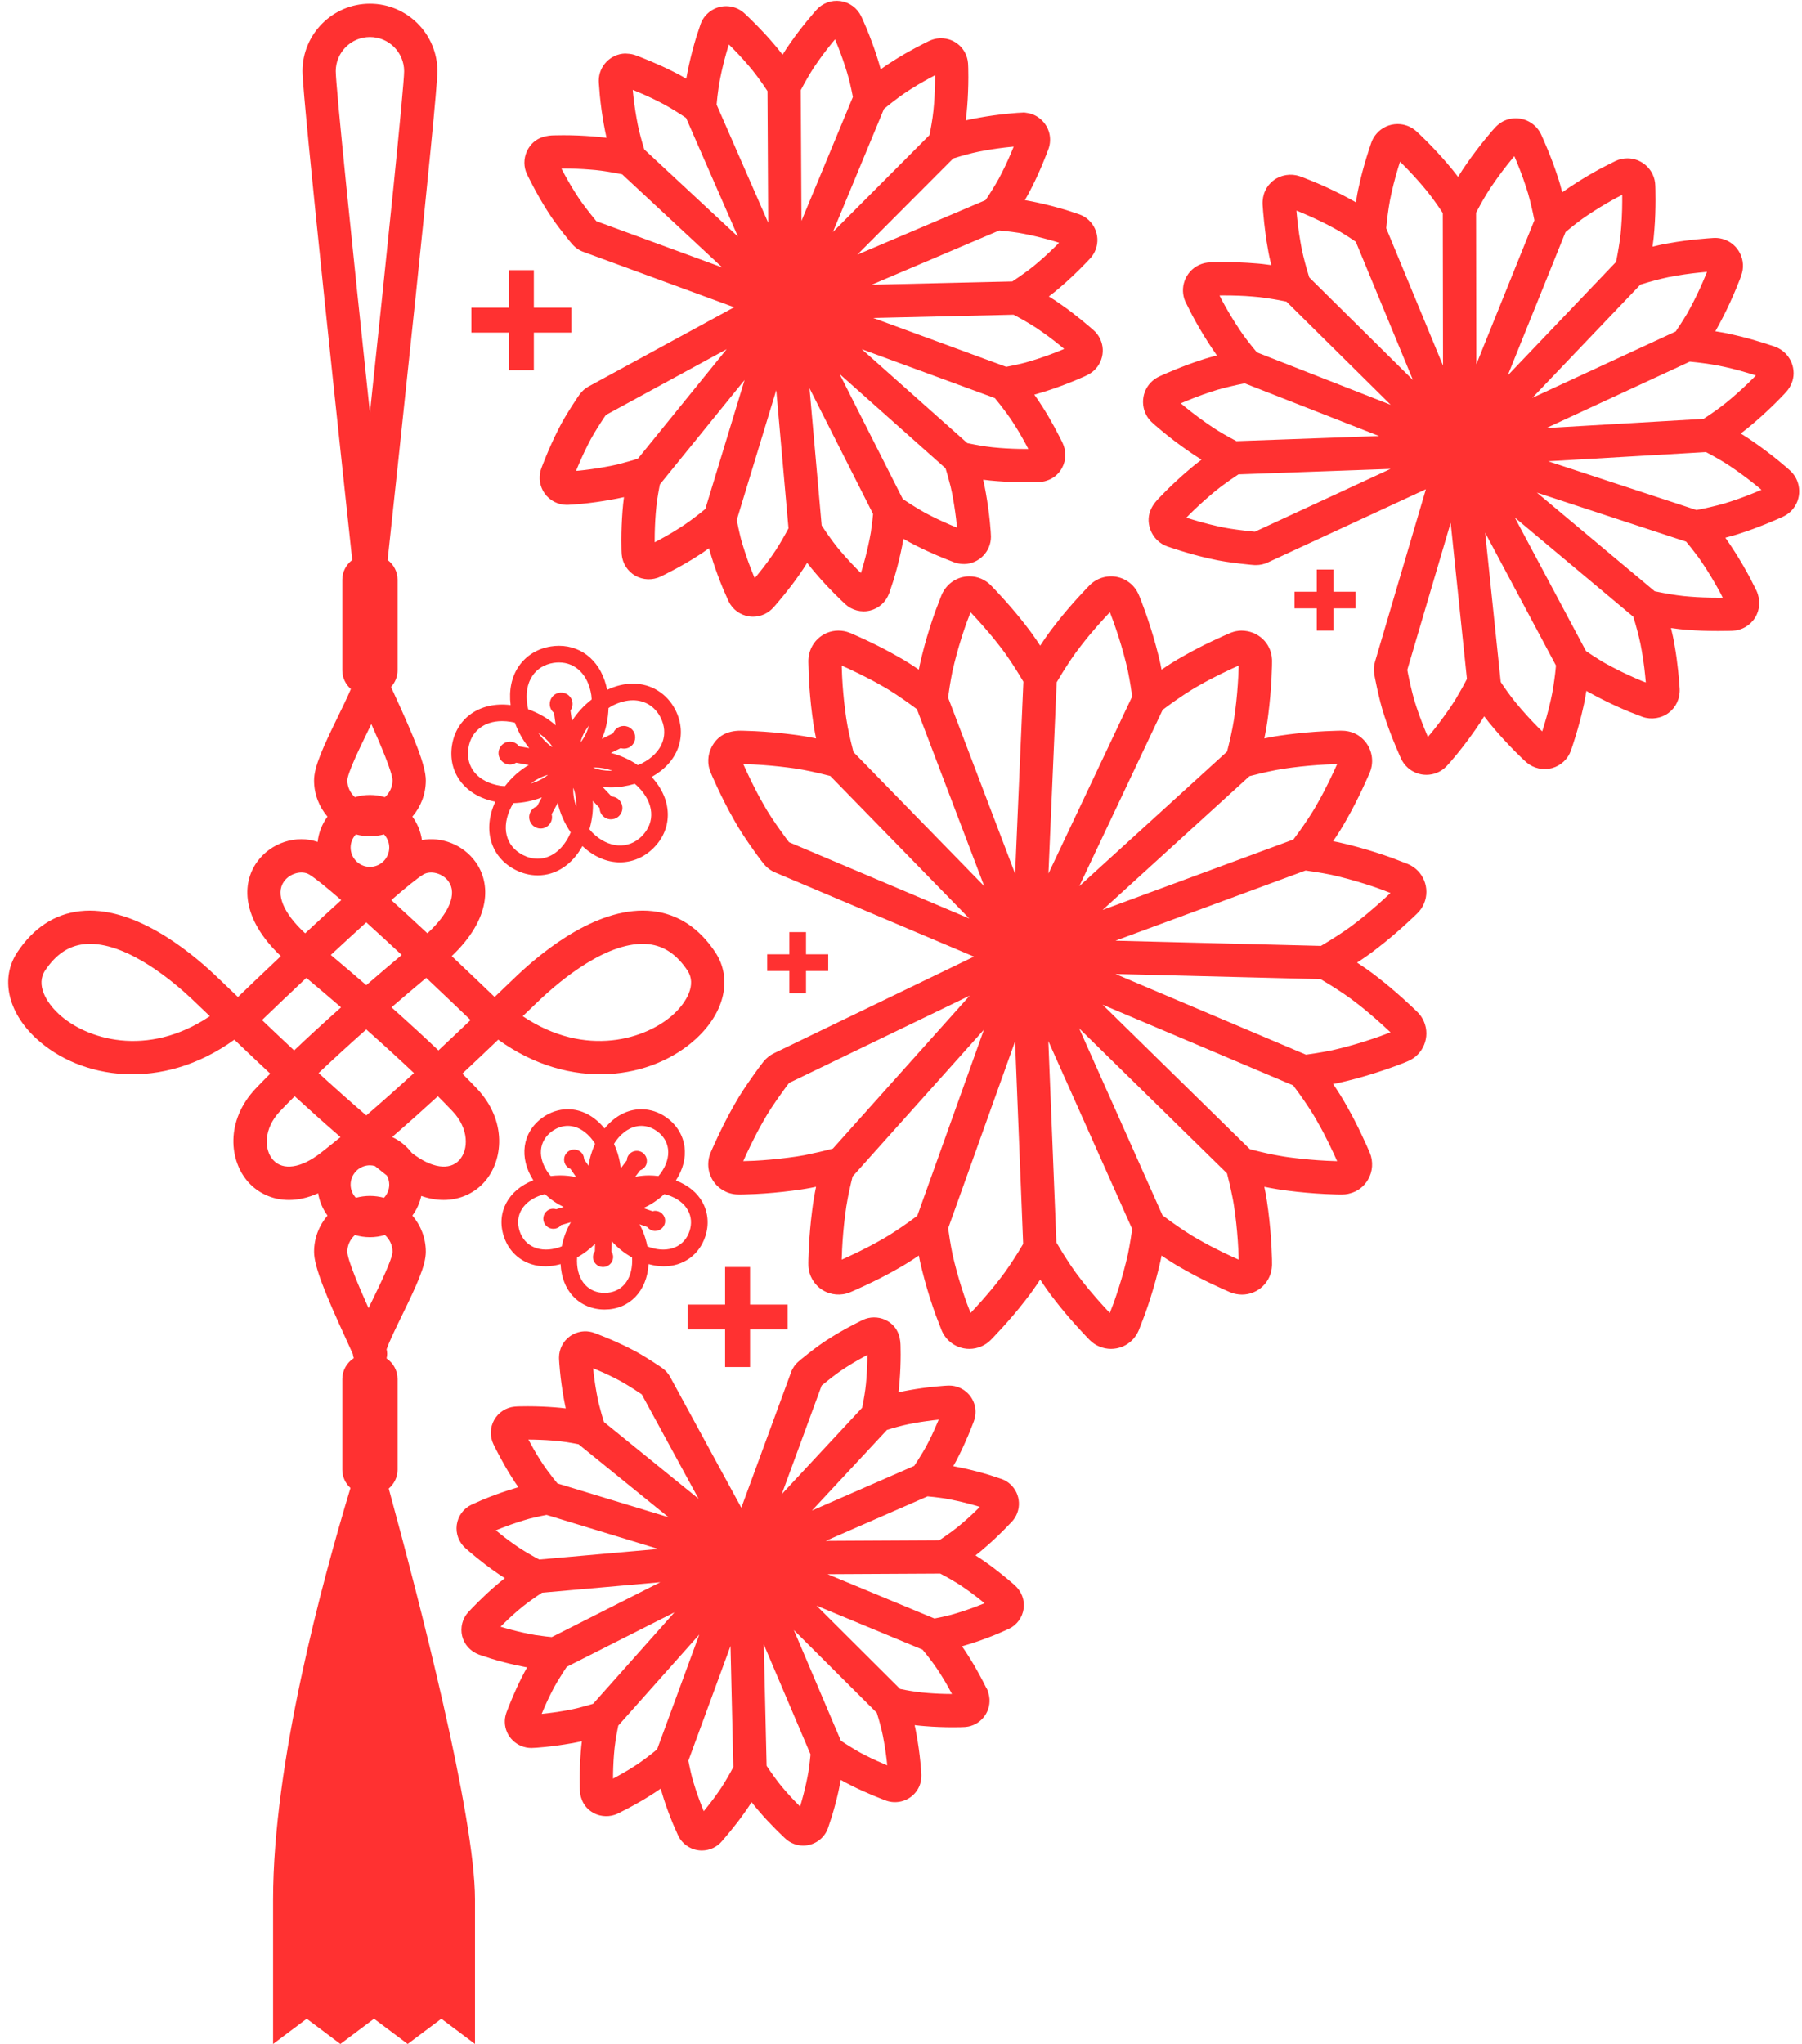 <?xml version="1.0" encoding="UTF-8" standalone="no"?><svg xmlns="http://www.w3.org/2000/svg" xmlns:xlink="http://www.w3.org/1999/xlink" fill="#000000" height="500.2" preserveAspectRatio="xMidYMid meet" version="1" viewBox="-2.0 -0.2 441.1 500.2" width="441.1" zoomAndPan="magnify"><g id="change1_1"><path d="M95.32,359.461v-22.166c0-2.101-1.072-3.96-2.697-5.061c0.217-0.801,0.17-1.567,0.008-2.22 c0.584-1.777,2.443-5.591,3.73-8.229c3.652-7.488,5.869-12.278,5.869-15.646c0-3.385-1.242-6.479-3.287-8.87 c1.033-1.412,1.785-3.035,2.176-4.798c1.932,0.668,3.764,0.98,5.457,0.98c4.266,0,7.699-1.859,9.91-4.3 c4.74-5.235,5.727-15.076-1.789-23.006c-1.01-1.066-2.201-2.283-3.525-3.606c3.127-2.924,6.088-5.736,8.785-8.312 c17.801,12.845,37.711,9.714,48.516-0.309c7.012-6.5,8.811-14.794,4.588-21.128c-3.959-5.941-9.115-9.311-15.32-10.017 c-12.799-1.444-26.203,9.187-33.064,15.657c-1.363,1.288-3.133,2.987-5.215,4.986c-0.123,0.119-0.26,0.25-0.385,0.371 c-2.447-2.353-6.207-5.952-10.502-10.008c9.742-9.245,9.557-17.839,5.846-23.022c-3.063-4.272-8.354-6.261-13.137-5.37 c-0.303-2.128-1.127-4.085-2.34-5.746c2.045-2.391,3.287-5.485,3.287-8.87c0-3.614-2.77-10.339-7.885-21.487 c-0.221-0.482-0.426-0.933-0.625-1.362c0.982-1.086,1.6-2.508,1.6-4.079v-22.167c0-1.977-0.967-3.723-2.434-4.843 c2.146-19.861,12.182-113.083,12.182-119.611c0-9.105-7.408-16.514-16.516-16.514S72.037,8.118,72.037,17.224 c0,6.528,10.035,99.75,12.182,119.611c-1.465,1.12-2.432,2.866-2.432,4.843v22.167c0,1.824,0.824,3.447,2.1,4.568 c-0.824,1.959-2.152,4.683-3.143,6.715c-3.65,7.488-5.869,12.278-5.869,15.646c0,3.385,1.244,6.479,3.287,8.87 c-1.301,1.778-2.162,3.893-2.408,6.193c-5.178-1.796-11.42,0.13-14.855,4.923c-3.713,5.182-3.898,13.777,5.844,23.022 c-4.297,4.056-8.055,7.655-10.5,10.006c-0.125-0.119-0.26-0.248-0.381-0.365c-2.084-2.001-3.855-3.7-5.221-4.99 c-6.859-6.473-20.297-17.107-33.064-15.657c-6.205,0.706-11.359,4.075-15.32,10.017c-4.221,6.334-2.422,14.626,4.586,21.126 c10.807,10.024,30.719,13.153,48.52,0.311c2.697,2.575,5.658,5.388,8.785,8.312c-1.326,1.325-2.516,2.54-3.525,3.606 c-7.518,7.928-6.533,17.771-1.791,23.006c2.211,2.438,5.645,4.3,9.908,4.3c2.178,0,4.574-0.503,7.129-1.643 c0.334,2.017,1.137,3.872,2.295,5.46c-2.043,2.391-3.287,5.485-3.287,8.87c0,3.614,2.771,10.339,7.887,21.486 c0.65,1.421,1.211,2.638,1.6,3.526c0.043,0.38,0.133,0.711,0.236,1.019c-1.686,1.09-2.811,2.978-2.811,5.124v22.166 c0,1.776,0.779,3.368,2,4.485c-7.008,23.113-18.945,67.376-18.945,100.712V500l8.238-6.172L81.318,500l8.238-6.172L97.795,500 l8.24-6.172l8.236,6.172c0,0,0-7.264,0-35.342c0-20.667-13.822-73.911-21.117-100.574C94.467,362.962,95.32,361.315,95.32,359.461z M130.268,244.359c4.693-4.432,16.67-14.615,26.553-13.489c3.764,0.428,6.859,2.534,9.463,6.44c2.287,3.431-0.23,7.745-3.35,10.637 c-6.594,6.114-21.549,10.894-36.982,0.533C127.65,246.852,129.105,245.455,130.268,244.359z M12.383,247.945 c-3.119-2.892-5.635-7.204-3.348-10.635c2.604-3.906,5.699-6.013,9.461-6.44c0.51-0.058,1.027-0.085,1.549-0.085 c9.545,0,20.553,9.373,25.004,13.574c1.164,1.096,2.619,2.492,4.316,4.121C33.93,258.847,18.975,254.06,12.383,247.945z M110.447,283.685c-2.389,2.636-6.824,1.989-11.582-1.702c-0.025-0.021-0.053-0.042-0.078-0.062 c-1.256-1.649-2.896-2.984-4.793-3.873c3.775-3.268,7.541-6.635,11.191-9.975c1.359,1.356,2.574,2.596,3.6,3.678 C112.777,275.962,112.764,281.125,110.447,283.685z M113.186,249.427c-2.449,2.337-5.092,4.84-7.863,7.429 c-3.309-3.139-7.143-6.671-11.484-10.537c2.689-2.323,5.518-4.728,8.492-7.214C106.4,242.938,110.193,246.553,113.186,249.427z M87.658,225.521c2.779,2.515,5.732,5.231,8.682,7.975c-3.037,2.545-5.941,5.02-8.682,7.395c-2.74-2.375-5.645-4.85-8.682-7.395 C81.926,230.753,84.879,228.036,87.658,225.521z M83.826,207.214c0-1.247,0.492-2.373,1.283-3.218 c1.104,0.286,2.252,0.455,3.443,0.455s2.342-0.169,3.443-0.455c0.791,0.845,1.285,1.971,1.285,3.218 c0,2.607-2.121,4.728-4.729,4.728S83.826,209.821,83.826,207.214z M101.58,213.835c1.822-1.122,4.783-0.33,6.217,1.669 c2.156,3.009,0.166,7.774-5.174,12.695c-2.936-2.735-5.943-5.506-8.838-8.125C97.266,217.053,100.053,214.779,101.58,213.835z M80.184,17.224c0-4.614,3.756-8.367,8.369-8.367c4.615,0,8.369,3.753,8.369,8.367c0,3.66-4.174,44.141-8.369,83.605 C84.359,61.364,80.184,20.884,80.184,17.224z M88.066,178.7c0.289-0.595,0.568-1.163,0.83-1.711 c2.27,5.066,5.156,11.833,5.188,13.784c0,1.635-0.729,3.093-1.861,4.106c-1.164-0.348-2.395-0.541-3.67-0.541 c-1.277,0-2.506,0.193-3.672,0.541c-1.131-1.014-1.859-2.47-1.859-4.103C83.059,188.969,86.193,182.541,88.066,178.7z M67.52,215.504c1.434-1.997,4.391-2.795,6.217-1.669c1.527,0.944,4.314,3.218,7.793,6.239c-2.893,2.619-5.9,5.39-8.836,8.125 C67.354,223.278,65.365,218.513,67.52,215.504z M62.133,249.427c2.99-2.874,6.785-6.491,10.854-10.322 c2.977,2.486,5.803,4.891,8.492,7.214c-4.342,3.866-8.174,7.398-11.482,10.537C67.225,254.267,64.582,251.764,62.133,249.427z M76.453,281.982c-4.756,3.688-9.191,4.342-11.584,1.7c-2.318-2.558-2.33-7.721,1.662-11.932c1.025-1.082,2.242-2.323,3.602-3.678 c3.658,3.348,7.43,6.721,11.217,9.997C79.691,279.424,78.053,280.739,76.453,281.982z M75.988,262.396 c3.352-3.17,7.254-6.752,11.67-10.67c4.418,3.918,8.322,7.5,11.672,10.67c-3.814,3.485-7.754,7.006-11.672,10.375 C83.742,269.402,79.801,265.882,75.988,262.396z M93.281,289.699c0,1.247-0.494,2.373-1.285,3.218 c-1.102-0.286-2.252-0.455-3.443-0.455s-2.34,0.169-3.443,0.455c-0.791-0.845-1.283-1.971-1.283-3.218 c0-2.607,2.119-4.728,4.727-4.728c0.426,0,0.832,0.075,1.223,0.181c0.988,0.8,1.963,1.573,2.93,2.335 C93.061,288.149,93.281,288.896,93.281,289.699z M89.041,318.213c-0.291,0.595-0.57,1.163-0.832,1.71 c-2.27-5.065-5.156-11.832-5.188-13.783c0-1.635,0.729-3.093,1.861-4.107c1.164,0.349,2.395,0.541,3.67,0.541 c1.277,0,2.506-0.192,3.672-0.541c1.131,1.015,1.859,2.471,1.859,4.104C94.049,307.943,90.912,314.372,89.041,318.213z M344.816,223.428c0.754-0.702,1.342-1.544,1.762-2.522c1.574-3.737-0.182-8.063-3.912-9.64c-0.012-0.007-0.023-0.011-0.037-0.017 c-0.035-0.016-0.074-0.029-0.109-0.044l-3.824-1.472c-2.686-0.967-5.771-1.938-8.465-2.667c-1.523-0.413-3.039-0.791-4.6-1.142 c-0.447-0.092-0.887-0.177-1.313-0.257c1.047-1.535,2.211-3.331,3.209-5.146c3.029-5.25,5.494-11.013,5.76-11.641 c1.188-2.774,0.531-6.057-1.639-8.175c-1.064-1.032-2.277-1.667-3.672-1.934c-0.488-0.097-1.016-0.143-1.277-0.143 c-0.447-0.021-0.844-0.012-1.516,0.008l-2.883,0.109c-2.896,0.142-6.084,0.426-8.98,0.802c-1.473,0.194-2.994,0.397-4.547,0.706 c-0.439,0.085-0.869,0.171-1.287,0.258c0.367-1.783,0.738-3.872,0.984-6.002c0.357-2.772,0.643-5.997,0.783-8.893l0.107-2.876 c0.029-1.03,0.002-1.577,0.002-1.577c-0.174-3.946-3.402-7.037-7.518-7.037c-0.002,0-0.002,0-0.004,0 c-0.838,0.018-1.652,0.177-2.432,0.47c-0.104,0.033-0.209,0.073-0.309,0.117c-1.504,0.645-6.787,2.961-11.49,5.68 c-1.887,1.037-3.738,2.236-5.281,3.286c-0.088-0.466-0.186-0.957-0.291-1.472c-0.32-1.41-0.691-2.924-1.105-4.439 c-0.729-2.687-1.707-5.786-2.699-8.542l-1.094-2.93l-0.404-0.963c-0.963-2.27-2.98-3.902-5.416-4.368 c-2.42-0.455-4.928,0.356-6.607,2.066c-0.045,0.046-4.682,4.746-8.465,9.702c-1.334,1.669-2.537,3.411-3.623,5.074 c-0.977-1.496-2.234-3.332-3.529-4.953c-3.35-4.381-7.328-8.556-8.426-9.686c-0.715-0.762-1.563-1.353-2.52-1.757 c-0.91-0.382-1.869-0.574-2.852-0.574c-2.965,0-5.631,1.764-6.836,4.62l-1.477,3.837c-0.953,2.646-1.928,5.732-2.672,8.469 c-0.412,1.52-0.785,3.033-1.143,4.604c-0.09,0.445-0.174,0.883-0.256,1.309c-1.521-1.038-3.348-2.226-5.141-3.208 c-5.063-2.922-10.586-5.313-11.643-5.762c-0.107-0.046-0.217-0.088-0.326-0.124c-0.777-0.29-1.605-0.443-2.57-0.459 c-3.943,0-7.174,3.089-7.355,7.124l-0.006,0.595l0.121,3.845c0.141,2.88,0.43,6.126,0.793,8.915 c0.188,1.407,0.398,3.003,0.719,4.632c0.086,0.438,0.172,0.863,0.258,1.276c-2.172-0.447-4.188-0.777-6-0.984 c-2.822-0.365-6.063-0.654-8.975-0.795c-1.111-0.032-2.012-0.062-2.828-0.1l-0.701-0.012c-3.299,0-5.668,1.326-7.047,3.956 c-1.025,1.963-1.117,4.254-0.262,6.267c0.023,0.06,2.6,6.162,5.691,11.536c1.467,2.675,3.199,5.195,4.844,7.512 c1.41,1.995,2.4,3.238,2.4,3.238c0.805,1.013,1.867,1.798,2.975,2.231l48.545,20.546l-48.951,23.646 c-0.98,0.474-1.863,1.176-2.572,2.055c0,0-0.986,1.243-2.383,3.223c-1.654,2.326-3.385,4.845-4.787,7.4 c-3.16,5.495-5.75,11.598-5.756,11.613c-0.393,0.913-0.594,1.886-0.594,2.89c0,1.381,0.385,2.733,1.127,3.929 c1.279,2.034,3.477,3.319,5.918,3.44c0,0,0.234,0.013,0.719,0.013l1.014-0.017c0.637-0.031,1.551-0.06,2.807-0.098 c2.811-0.139,6.029-0.429,8.809-0.791l0.236-0.03c1.445-0.19,2.939-0.39,4.527-0.698c0.424-0.085,0.838-0.171,1.24-0.256 c-0.369,1.8-0.742,3.895-0.984,6c-0.355,2.753-0.641,5.981-0.781,8.898l-0.109,2.841c-0.016,0.37-0.016,0.68-0.016,0.919 c0,0.453,0.012,0.694,0.012,0.694c0.107,2.41,1.389,4.616,3.426,5.902c2.021,1.277,4.625,1.48,6.781,0.571 c0.059-0.025,6.193-2.613,11.543-5.702c1.865-1.024,3.719-2.224,5.283-3.29c0.09,0.466,0.186,0.959,0.291,1.478 c0.32,1.406,0.695,2.922,1.107,4.428c0.723,2.684,1.701,5.786,2.713,8.597l1.48,3.832c0.957,2.275,2.977,3.912,5.402,4.376 c0.461,0.09,0.924,0.131,1.383,0.131c1.961,0,3.875-0.803,5.242-2.191c0.045-0.048,4.715-4.797,8.467-9.704 c1.305-1.633,2.521-3.389,3.621-5.074c1.088,1.669,2.283,3.397,3.523,4.951c3.666,4.791,8.061,9.31,8.551,9.812 c1.375,1.404,3.291,2.207,5.256,2.207c0.459,0,0.922-0.041,1.387-0.131c2.426-0.466,4.443-2.101,5.443-4.487l1.479-3.845 c0.975-2.709,1.945-5.794,2.666-8.457c0.416-1.525,0.791-3.041,1.146-4.616c0.088-0.443,0.174-0.879,0.254-1.301 c1.525,1.038,3.346,2.222,5.145,3.208c4.807,2.773,10.117,5.11,11.629,5.761c0.127,0.054,0.254,0.101,0.383,0.141 c0.754,0.274,1.568,0.424,2.523,0.443c3.951,0,7.182-3.091,7.355-7.055c0,0,0.025-0.535-0.004-1.627l-0.109-2.884 c-0.139-2.834-0.428-6.08-0.801-8.974c-0.207-1.546-0.402-3.006-0.709-4.571c-0.086-0.436-0.172-0.861-0.258-1.272 c1.781,0.368,3.867,0.735,5.994,0.982c2.732,0.354,5.963,0.641,8.906,0.785l2.871,0.107c0.398,0.013,0.811,0.021,1.219,0.009 c0.021,0,0.041,0,0.053,0c0.475,0,0.957-0.048,1.438-0.144c0.166-0.032,0.33-0.075,0.488-0.127c1.852-0.481,3.354-1.607,4.365-3.284 c1.217-2.009,1.395-4.507,0.471-6.703c-0.646-1.507-2.967-6.794-5.684-11.5c-1.029-1.877-2.232-3.732-3.289-5.282 c0.467-0.09,0.959-0.185,1.477-0.29c1.406-0.32,2.918-0.694,4.434-1.106c2.689-0.729,5.789-1.706,8.543-2.699l2.936-1.096 l0.959-0.405c3.736-1.581,5.49-5.907,3.912-9.639c-0.4-0.955-0.99-1.8-1.699-2.466c-0.824-0.802-5.168-4.98-9.613-8.384 c-1.625-1.297-3.385-2.516-5.078-3.622c1.676-1.092,3.406-2.287,4.951-3.524C339.723,228.342,344.057,224.17,344.816,223.428z M191.145,205.909c-0.283-0.366-1.029-1.343-2.008-2.727c-1.51-2.125-3.084-4.408-4.391-6.791c-2.107-3.667-3.963-7.705-4.805-9.604 c0.717,0.032,1.574,0.06,2.537,0.088c2.619,0.127,5.623,0.396,8.303,0.741c2.287,0.261,4.916,0.74,7.838,1.433 c1.119,0.259,2.008,0.485,2.617,0.645l34.033,34.888L191.145,205.909z M206.916,183.85c-0.16-0.606-0.375-1.444-0.623-2.502 c-0.248-1.066-0.523-2.323-0.795-3.686c-0.268-1.376-0.455-2.774-0.631-4.117c-0.334-2.573-0.604-5.581-0.732-8.21l-0.102-2.655 c1.936,0.858,6.012,2.736,9.748,4.893c2.436,1.334,5.035,3.164,6.646,4.298c0.848,0.606,1.518,1.104,2.016,1.478l16.479,43.312 L206.916,183.85z M201.879,280.88c-0.447,0.124-1.637,0.441-3.283,0.821c-1.061,0.245-2.322,0.521-3.66,0.794 c-1.344,0.261-2.641,0.43-3.982,0.608l-0.227,0.028c-2.598,0.338-5.578,0.606-8.094,0.733c-1.189,0.034-2.133,0.064-2.703,0.092 c0.846-1.897,2.734-5.988,4.887-9.731c1.242-2.264,2.814-4.545,4.334-6.686c0.994-1.406,1.752-2.395,2.008-2.725l44.203-21.352 L201.879,280.88z M222.539,297.321c-0.504,0.38-1.217,0.91-2.143,1.573c-1.568,1.104-4.193,2.949-6.758,4.357 c-3.656,2.11-7.701,3.97-9.604,4.812l0.1-2.58c0.129-2.671,0.395-5.664,0.729-8.264c0.342-2.954,0.965-5.882,1.43-7.831 c0.152-0.646,0.287-1.197,0.412-1.685l32.139-35.916L222.539,297.321z M247.191,306.305c-1.318,2.103-2.891,4.533-4.609,6.687 c-2.555,3.34-5.561,6.598-7,8.115l-0.922-2.389c-0.908-2.523-1.813-5.394-2.484-7.88c-0.381-1.404-0.729-2.805-1.006-4.01 c-0.289-1.437-0.514-2.705-0.688-3.781c-0.186-1.134-0.313-2.024-0.395-2.647l16.383-45.747l1.98,49.564 C248.139,304.747,247.721,305.447,247.191,306.305z M246.482,213.628l-16.412-43.134c0.084-0.619,0.215-1.567,0.414-2.791 c0.174-1.082,0.396-2.349,0.652-3.617c0.313-1.373,0.658-2.775,1.039-4.186c0.691-2.533,1.592-5.39,2.443-7.757l0.963-2.508 c1.564,1.653,4.523,4.875,7.096,8.238c1.877,2.349,3.715,5.289,4.492,6.538c0.584,0.94,1.031,1.688,1.336,2.205L246.482,213.628z M303.863,189.735c0.602-0.159,1.559-0.406,2.777-0.692c1.064-0.247,2.318-0.525,3.699-0.794c1.314-0.259,2.646-0.438,4.039-0.622 c2.676-0.347,5.631-0.611,8.279-0.74l2.656-0.102c-0.85,1.913-2.73,6.003-4.887,9.74c-1.357,2.472-3.141,5.002-4.299,6.65 c-0.635,0.886-1.15,1.577-1.527,2.075l-46.703,17.236L303.863,189.735z M282.604,173.501c0.496-0.376,1.236-0.927,2.174-1.597 c1.574-1.11,4.207-2.968,6.832-4.412c3.584-2.07,7.607-3.924,9.602-4.809l-0.098,2.581c-0.129,2.647-0.393,5.639-0.729,8.257 c-0.35,3.001-0.971,5.906-1.434,7.836c-0.227,0.975-0.428,1.765-0.584,2.367l-36.176,32.94L282.604,173.501z M256.654,166.772 c0.313-0.541,0.785-1.339,1.4-2.329c1.309-2.082,2.848-4.485,4.613-6.69c2.555-3.348,5.584-6.627,7.018-8.137l0.9,2.414 c0.906,2.517,1.811,5.385,2.486,7.876c0.383,1.408,0.727,2.807,1.006,4.022c0.289,1.424,0.514,2.692,0.686,3.769 c0.174,1.063,0.293,1.909,0.379,2.53l-20.502,43.353L256.654,166.772z M274.766,303.041c-0.176,1.08-0.402,2.351-0.658,3.624 c-0.309,1.372-0.656,2.769-1.043,4.187c-0.666,2.469-1.566,5.324-2.436,7.747l-0.965,2.508c-1.465-1.543-4.473-4.807-7.098-8.238 c-1.623-2.032-3.186-4.449-4.49-6.531c-0.674-1.088-1.188-1.955-1.486-2.469l-1.973-49.304l20.52,45.996 C275.053,301.178,274.934,302.009,274.766,303.041z M291.469,303.174c-2.484-1.362-5.105-3.212-6.65-4.302 c-0.98-0.702-1.75-1.276-2.26-1.66l-20.408-45.76l36.195,35.488c0.156,0.603,0.365,1.424,0.607,2.454 c0.248,1.07,0.525,2.327,0.795,3.686c0.266,1.358,0.441,2.682,0.631,4.111c0.338,2.621,0.605,5.631,0.732,8.219l0.102,2.655 C299.115,307.134,295.143,305.295,291.469,303.174z M325.313,283.961l-2.572-0.098c-2.693-0.131-5.688-0.396-8.27-0.729 c-3.162-0.366-6.25-1.053-7.834-1.435c-1.154-0.271-2.076-0.507-2.682-0.666l-36.072-35.369l46.662,19.754 c0.373,0.497,0.902,1.21,1.553,2.114c1.115,1.579,2.977,4.221,4.406,6.826C322.576,277.944,324.432,281.975,325.313,283.961z M330.242,245.411c3.289,2.519,6.584,5.558,8.137,7.027l-2.41,0.896c-2.516,0.905-5.387,1.811-7.881,2.486 c-1.404,0.382-2.805,0.729-4.014,1.005c-1.426,0.29-2.697,0.513-3.779,0.686c-1.111,0.182-1.988,0.307-2.611,0.391l-46.641-19.745 l50.213,1.264c0.541,0.316,1.326,0.783,2.301,1.386C325.672,242.132,328.107,243.709,330.242,245.411z M330.115,225.433 c-2.018,1.615-4.438,3.178-6.531,4.489c-0.939,0.584-1.693,1.034-2.242,1.354l-50.299-1.268l46.541-17.177 c0.625,0.082,1.539,0.211,2.713,0.402c1.076,0.173,2.344,0.396,3.625,0.656c1.367,0.309,2.768,0.654,4.178,1.038 c2.492,0.675,5.348,1.575,7.75,2.438l2.514,0.965C336.832,219.776,333.52,222.829,330.115,225.433z M131.949,51.349 c1.268,2.061,2.736,3.987,4.121,5.754c1.195,1.529,2.031,2.481,2.049,2.502c0.77,0.865,1.752,1.52,2.75,1.855l36.836,13.529 l-35.594,19.374c-0.865,0.467-1.631,1.138-2.24,1.973c0,0-0.729,1.022-1.76,2.64c-1.152,1.808-2.473,3.918-3.502,6.036 c-2.285,4.472-4.09,9.37-4.09,9.37c-0.313,0.829-0.453,1.706-0.414,2.677c0.072,1.229,0.479,2.415,1.191,3.457 c1.246,1.776,3.285,2.838,5.453,2.838c0-0.008,0.445,0.002,1.441-0.071c0.496-0.046,1.219-0.105,2.203-0.185 c2.193-0.213,4.725-0.565,7.109-0.993c1.098-0.198,2.137-0.392,3.238-0.648c-0.15,1.093-0.279,2.273-0.361,3.467 c-0.172,2.19-0.271,4.746-0.273,7.057l0.025,2.34c0.008,0.298,0.016,0.545,0.025,0.654l0.035,0.549 c0.195,2.166,1.445,4.101,3.35,5.183c1.857,1.047,4.156,1.158,6.186,0.188c1.156-0.562,5.215-2.58,8.828-4.909 c1.043-0.641,2.064-1.342,2.992-2.017c0.301,1.059,0.643,2.194,1.012,3.325c0.68,2.103,1.568,4.514,2.477,6.693l1.311,2.961 c0.967,2.014,2.859,3.399,5.074,3.712c0.305,0.042,0.609,0.062,0.914,0.062c1.895,0,3.705-0.81,5.043-2.312 c1.1-1.253,3.91-4.538,6.217-7.874c0.703-0.977,1.367-2.001,1.986-3.013c0.709,0.94,1.439,1.857,2.189,2.705 c2.961,3.502,6.432,6.771,7.111,7.404c1.617,1.508,3.922,2.122,6.09,1.589c2.154-0.526,3.898-2.084,4.707-4.29l1.02-3.078 c0.664-2.168,1.314-4.641,1.775-6.761c0.254-1.13,0.473-2.252,0.684-3.433c0.969,0.568,2.021,1.153,3.057,1.658 c3.563,1.83,7.402,3.352,9.373,4.094c0.154,0.058,0.311,0.107,0.467,0.145c0.604,0.178,1.248,0.267,2.016,0.267 c0.01,0,0.02,0,0.027,0c3.584-0.091,6.488-3.083,6.473-6.698c0,0-0.004-0.43-0.066-1.325l-0.195-2.266 c-0.217-2.219-0.561-4.699-0.99-7.12c-0.201-1.096-0.396-2.152-0.65-3.22c1.092,0.146,2.271,0.276,3.461,0.355 c2.184,0.176,4.717,0.276,7.049,0.276c0.002,0,0.004,0,0.006,0l2.219-0.02c0.037,0,0.252-0.006,0.289-0.008 c0.24-0.008,0.482-0.016,0.727-0.034c0.418-0.018,0.842-0.077,1.285-0.181c0.17-0.04,0.332-0.09,0.49-0.149 c1.65-0.515,2.953-1.597,3.783-3.145c1.012-1.863,1.066-4.123,0.098-6.151c-0.924-1.882-2.797-5.529-4.879-8.766 c-0.635-1.032-1.338-2.053-2.018-2.989c1.055-0.296,2.189-0.639,3.33-1.007c2.068-0.67,4.477-1.559,6.643-2.458l2.303-0.988 l0.719-0.351c3.297-1.589,4.689-5.564,3.125-8.814c-0.4-0.867-0.98-1.621-1.654-2.188c-0.973-0.857-4.422-3.839-7.885-6.228 c-0.975-0.708-2.002-1.377-3.023-1.999c0.932-0.7,1.857-1.435,2.705-2.182c3.795-3.207,7.299-6.997,7.297-6.997 c0,0,0,0.002-0.002,0.002c0.668-0.685,1.17-1.486,1.482-2.355c1.258-3.429-0.508-7.252-3.938-8.522 c-0.088-0.032-0.178-0.062-0.266-0.088l-2.953-0.979c-2.225-0.674-4.697-1.322-6.77-1.773c-1.127-0.249-2.25-0.472-3.42-0.679 c0.572-0.971,1.152-2.017,1.656-3.053c2.088-4.056,3.783-8.547,4.107-9.422c0.947-2.594,0.23-5.449-1.85-7.287 c-0.988-0.865-2.137-1.398-3.352-1.571c-0.377-0.058-0.73-0.151-1.207-0.082c-0.361,0.006-0.736,0.03-1.229,0.065l-2.248,0.201 c-2.313,0.223-4.816,0.569-7.043,0.973c-1.137,0.203-2.221,0.406-3.305,0.666c0.148-1.104,0.279-2.287,0.357-3.469 c0.176-2.164,0.277-4.718,0.281-7.061l-0.025-2.241c-0.018-0.852-0.063-1.301-0.063-1.309c-0.318-3.438-3.16-6.028-6.609-6.028 c-0.098,0-0.379,0.01-0.475,0.016c-0.734,0.052-1.447,0.223-2.119,0.509c-0.109,0.042-0.217,0.088-0.322,0.14 c-0.818,0.396-5.092,2.498-8.838,4.914c-1.035,0.635-2.066,1.345-3,2.021c-0.293-1.063-0.633-2.196-1.004-3.336 c-0.678-2.099-1.568-4.503-2.455-6.641l-0.982-2.285l-0.359-0.75c-0.973-1.997-2.863-3.373-5.049-3.682 c-2.229-0.313-4.426,0.511-5.91,2.18c-0.605,0.681-3.746,4.267-6.275,7.938c-0.713,0.985-1.373,1.999-1.994,3.016 c-0.672-0.889-1.424-1.838-2.186-2.699c-2.701-3.208-5.828-6.213-6.977-7.287c-0.666-0.654-1.451-1.155-2.377-1.502 c-0.732-0.267-1.498-0.399-2.273-0.399c-2.775,0-5.285,1.748-6.242,4.35c-0.039,0.104-0.072,0.209-0.102,0.313l-0.959,2.897 c-0.658,2.154-1.307,4.627-1.779,6.774c-0.248,1.128-0.473,2.25-0.682,3.417c-0.967-0.568-2.018-1.155-3.053-1.658 c-3.906-2.005-8.172-3.643-9.387-4.096c-0.141-0.054-0.283-0.098-0.43-0.135c-0.619-0.186-1.303-0.239-2.068-0.275 c-3.58,0.092-6.48,3.081-6.471,6.653c0,0-0.002,0.219,0.016,0.545l0.244,3.085c0.221,2.289,0.564,4.775,0.969,6.999 c0.209,1.151,0.412,2.246,0.676,3.352c-1.229-0.165-2.391-0.286-3.465-0.356c-2.262-0.183-4.709-0.284-7.092-0.284 c-0.012,0-0.021,0-0.033,0c-0.869,0.019-1.574,0.026-2.217,0.03c-1.219,0.025-4.93,0.109-6.684,3.882 c-0.844,1.818-0.826,3.893,0.021,5.641C127.033,42.489,129.271,47.176,131.949,51.349z M211.541,127.242 c-0.1,0.842-0.227,1.844-0.369,2.809c-0.188,1.066-0.398,2.158-0.65,3.279c-0.422,1.934-1.01,4.169-1.584,6.047l-0.213,0.646 c-1.307-1.291-3.146-3.181-4.793-5.128c-1.283-1.447-2.535-3.188-3.678-4.825c-0.475-0.692-0.85-1.259-1.127-1.683l-2.977-33.585 l15.559,30.776C211.666,126.025,211.613,126.592,211.541,127.242z M225.859,126.031c-1.904-0.929-3.98-2.244-5.258-3.051 c-0.68-0.44-1.221-0.802-1.619-1.072l-15.457-30.574l25.922,23.063c0.135,0.432,0.301,0.986,0.49,1.644 c0.234,0.813,0.49,1.773,0.75,2.81c0.25,1.007,0.43,1.999,0.635,3.119c0.365,2.055,0.686,4.371,0.877,6.311l0.053,0.643 C229.934,127.984,227.697,126.974,225.859,126.031z M249.082,109.678c-2.025,0-4.322-0.091-6.352-0.252 c-2.305-0.155-4.563-0.525-6.066-0.812c-0.781-0.146-1.41-0.272-1.877-0.37l-25.828-22.98l32.561,11.96 c0.301,0.363,0.691,0.841,1.162,1.436c0.912,1.17,2.436,3.129,3.619,5.052c1.307,2.029,2.533,4.269,3.418,5.961L249.082,109.678z M258.502,85.188l-0.514,0.221c-1.934,0.801-4.115,1.608-5.982,2.213c-1.078,0.347-2.152,0.671-3.045,0.923 c-1.098,0.277-2.068,0.496-2.902,0.673c-0.707,0.151-1.293,0.267-1.752,0.352L211.76,77.616l34.344-0.8 c0.416,0.219,0.961,0.51,1.621,0.875c1.678,0.941,3.613,2.064,5.33,3.308C255.053,82.378,257.076,84.001,258.502,85.188z M247.277,56.766c1.064,0.188,2.156,0.4,3.268,0.646c1.881,0.41,4.123,0.997,6.051,1.582l0.648,0.214 c-1.271,1.287-3.166,3.133-5.127,4.79c-1.482,1.309-3.291,2.604-4.852,3.689c-0.594,0.409-1.086,0.739-1.465,0.988l-34.42,0.802 l31.209-13.269c0.477,0.042,1.107,0.102,1.885,0.188C245.313,56.491,246.301,56.619,247.277,56.766z M231.332,38.573 c0.457-0.146,1.104-0.344,1.912-0.579c0.813-0.232,1.77-0.491,2.828-0.75c1.02-0.254,2.018-0.436,3.08-0.626 c2.02-0.366,4.287-0.679,6.352-0.879l0.631-0.056c-0.691,1.708-1.725,4.121-2.896,6.396c-0.9,1.857-2.104,3.765-3.045,5.257 c-0.375,0.58-0.699,1.065-0.955,1.445l-31.385,13.342L231.332,38.573z M214.379,26.459c0.361-0.301,0.844-0.696,1.447-1.174 c1.166-0.911,3.121-2.437,5.1-3.651c2.072-1.335,4.352-2.58,5.963-3.422l0.006,0.565c-0.004,2.086-0.096,4.407-0.258,6.418 c-0.154,2.27-0.521,4.553-0.807,6.072c-0.115,0.627-0.221,1.162-0.311,1.596l-23.641,23.716L214.379,26.459z M194.904,20.207 c0.986-1.756,2.064-3.607,3.305-5.326c1.398-2.028,3.025-4.056,4.193-5.454l0.221,0.52c0.791,1.903,1.598,4.087,2.213,5.991 c0.35,1.069,0.668,2.128,0.924,3.064c0.281,1.086,0.496,2.061,0.672,2.862c0.139,0.664,0.25,1.233,0.336,1.677L194.186,53.86 l-0.17-31.998C194.234,21.442,194.529,20.886,194.904,20.207z M154.148,112.047c-0.438,0.141-1.213,0.382-2.258,0.676 c-0.807,0.229-1.768,0.491-2.777,0.748c-1.029,0.249-2.018,0.428-3.219,0.645c-2.012,0.362-4.305,0.683-6.219,0.869 c-0.236,0.018-0.457,0.036-0.666,0.052c0.686-1.681,1.723-4.105,2.891-6.389c0.875-1.8,2.047-3.674,3.078-5.292 c0.598-0.938,1.078-1.644,1.324-1.997l29.574-16.099L154.148,112.047z M170.652,124.356c-0.346,0.288-0.785,0.65-1.311,1.068 l-0.182,0.139c-1.225,0.947-3.074,2.379-4.939,3.522c-2.074,1.337-4.34,2.576-5.961,3.421l-0.006-0.566 c0.002-2.063,0.094-4.388,0.252-6.421c0.166-2.43,0.578-4.831,0.813-6.066c0.076-0.415,0.146-0.775,0.213-1.107l20.729-25.552 L170.652,124.356z M188.014,95.284l2.998,33.806c-0.207,0.386-0.467,0.869-0.777,1.424c-0.938,1.671-2.055,3.604-3.293,5.321 c-1.387,2.007-2.973,3.991-4.191,5.451l-0.227-0.509c-0.791-1.903-1.596-4.086-2.213-5.997c-0.35-1.074-0.672-2.147-0.92-3.023 c-0.277-1.104-0.502-2.086-0.676-2.899c-0.158-0.746-0.275-1.356-0.363-1.822L188.014,95.284z M173.6,23.505l0.027-0.219 c0.1-0.804,0.213-1.727,0.348-2.625c0.188-1.068,0.404-2.158,0.648-3.265c0.43-1.951,1.016-4.19,1.584-6.056l0.215-0.646 c1.334,1.316,3.156,3.192,4.787,5.125c1.477,1.671,2.965,3.806,3.688,4.84c0.393,0.572,0.717,1.054,0.971,1.441l0.176,32.205 l-12.631-28.899C173.453,24.935,173.514,24.284,173.6,23.505z M159.285,24.688c1.881,0.917,3.855,2.164,5.256,3.047 c0.557,0.362,1.031,0.679,1.402,0.929l12.688,29.031l-22.92-21.326c-0.135-0.439-0.307-1.004-0.502-1.683 c-0.23-0.81-0.492-1.766-0.748-2.816c-0.262-1.046-0.445-2.064-0.641-3.143c-0.357-1.98-0.678-4.29-0.873-6.291l-0.057-0.64 C154.623,22.499,157.016,23.522,159.285,24.688z M136.094,41.037c1.951,0,4.236,0.094,6.326,0.261c1.783,0.119,3.82,0.39,6.08,0.812 c0.748,0.134,1.352,0.255,1.793,0.345l24.484,22.783l-30.795-11.31c-0.293-0.348-0.828-0.992-1.498-1.85 c-1.246-1.585-2.545-3.288-3.637-5.063c-1.346-2.097-2.586-4.368-3.418-5.965C135.639,41.046,135.859,41.041,136.094,41.037z M436.404,115.169c0,0-0.324-0.324-1.047-0.948l-1.854-1.556c-1.814-1.493-4.002-3.15-6.057-4.584 c-1.094-0.756-2.141-1.476-3.264-2.152c-0.023-0.014-0.049-0.029-0.072-0.044c1.035-0.777,2.143-1.656,3.209-2.589 c1.787-1.522,3.795-3.376,5.533-5.112l1.662-1.698c0.018-0.018,0.15-0.157,0.168-0.177c0.184-0.197,0.369-0.396,0.551-0.607 c0.307-0.328,0.576-0.689,0.824-1.098c0.08-0.129,0.152-0.263,0.213-0.396c0.838-1.575,1.006-3.319,0.48-5.088 c-0.623-2.068-2.217-3.743-4.26-4.477c-0.023-0.009-0.17-0.059-0.193-0.066c-3.676-1.243-7.34-2.281-10.238-2.909 c-1.398-0.334-2.85-0.593-4.178-0.796c0.047-0.077,0.096-0.157,0.143-0.236c0.594-1.055,1.211-2.208,1.816-3.388 c1.051-2.049,2.193-4.536,3.154-6.859l0.922-2.294c0.027-0.067,0.053-0.135,0.076-0.202l0.27-0.784 c0.605-1.723,0.502-3.576-0.289-5.221c-0.787-1.639-2.168-2.874-3.865-3.469c-0.729-0.263-1.492-0.394-2.268-0.394 c-0.203,0-0.406,0.008-0.488,0.018c-0.965,0.06-6.018,0.397-10.65,1.249c-1.406,0.221-2.811,0.527-4.193,0.867 c0.201-1.358,0.367-2.755,0.451-4.091c0.434-5.151,0.234-10.657,0.229-10.78c-0.01-0.979-0.229-1.926-0.641-2.801 c-1.115-2.395-3.543-3.944-6.189-3.944c-0.992,0-1.953,0.213-2.857,0.629c-0.076,0.036-0.15,0.073-0.227,0.113l-2.988,1.504 c-2.189,1.165-4.545,2.542-6.445,3.765c-1.125,0.714-2.221,1.454-3.33,2.235c-0.031,0.024-0.064,0.05-0.1,0.074 c-0.322-1.275-0.705-2.649-1.156-3.946c-1.412-4.413-3.408-8.893-4.004-10.201c-1.117-2.408-3.551-3.964-6.199-3.964 c-0.088,0-0.342,0.006-0.428,0.012c-1.357,0.088-2.584,0.539-3.582,1.295c-0.34,0.244-0.648,0.521-0.941,0.819 c-0.221,0.227-0.441,0.476-0.674,0.742c-0.023,0.023-0.174,0.196-0.193,0.221l-1.547,1.85c-1.588,1.932-3.215,4.081-4.576,6.046 c-0.766,1.099-1.482,2.146-2.152,3.261c-0.018,0.027-0.035,0.056-0.051,0.083c-0.775-1.03-1.656-2.142-2.596-3.218 c-1.523-1.786-3.373-3.789-5.107-5.523l-1.717-1.679c-0.645-0.623-1.012-0.923-1.023-0.933c-1.221-1.013-2.77-1.569-4.354-1.569 c-1.986,0-3.867,0.861-5.143,2.339c-0.506,0.579-0.906,1.229-1.189,1.936c-0.045,0.104-0.088,0.208-0.123,0.317 c-0.318,0.911-1.953,5.707-2.961,10.377c-0.336,1.404-0.598,2.868-0.801,4.187c-0.072-0.044-0.146-0.088-0.221-0.131 c-1.061-0.605-2.221-1.229-3.406-1.834c-2.105-1.076-4.592-2.22-6.854-3.15l-2.469-0.989l-0.836-0.294 c-2.123-0.726-4.574-0.338-6.338,0.996c-1.824,1.371-2.838,3.551-2.705,5.997c0.119,1.784,0.477,6.396,1.254,10.591 c0.227,1.42,0.527,2.82,0.867,4.185c-1.285-0.187-2.73-0.363-4.096-0.449c-2.201-0.187-4.703-0.282-7.434-0.282 c-1.672,0-2.941,0.038-3.34,0.052c-0.975,0.01-1.916,0.223-2.803,0.637c-3.402,1.585-4.891,5.645-3.322,9.05 c0.049,0.107,0.102,0.208,0.158,0.308l1.463,2.906c1.109,2.09,2.484,4.443,3.768,6.452c0.717,1.126,1.449,2.224,2.229,3.325 c0.025,0.034,0.051,0.067,0.074,0.102c-1.271,0.32-2.66,0.708-3.951,1.151c-4.461,1.437-8.912,3.417-10.168,3.99 c-0.145,0.065-0.281,0.137-0.412,0.217c-0.627,0.338-1.195,0.773-1.701,1.301c-2.529,2.667-2.467,6.947,0.133,9.531 c0,0,0.176,0.179,0.385,0.355c0.143,0.138,0.33,0.305,0.688,0.621l1.852,1.555c1.875,1.544,4.008,3.156,6.008,4.545 c1.111,0.773,2.17,1.496,3.307,2.184c0.029,0.019,0.059,0.034,0.086,0.052c-1.188,0.892-2.264,1.761-3.211,2.59 c-1.852,1.573-3.865,3.433-5.592,5.163c-0.607,0.635-1.111,1.146-1.654,1.699c-0.963,1.006-3.516,3.681-2.051,7.705 c0.711,1.919,2.225,3.407,4.115,4.069c0.049,0.018,5.281,1.865,10.434,2.989c2.535,0.606,5.088,0.948,7.436,1.225 c2.053,0.257,3.4,0.345,3.436,0.349c0.078,0.004,0.32,0.01,0.398,0.01c1.045,0,2.092-0.242,2.943-0.66l38.672-17.898l-12.451,42.182 c-0.289,0.973-0.357,2.019-0.191,3.055c0,0,0.217,1.322,0.662,3.321c0.523,2.377,1.119,4.901,1.906,7.188 c1.654,5.111,3.982,10.146,3.982,10.146c0.377,0.833,0.914,1.573,1.619,2.222c0.945,0.855,2.109,1.43,3.4,1.671 c0.396,0.069,0.795,0.104,1.193,0.104c1.822,0,3.537-0.711,4.828-2.001c0,0,0.328-0.322,1.039-1.144 c0.33-0.406,0.82-0.987,1.512-1.79c1.516-1.846,3.156-4.019,4.467-5.907c0.016-0.022,0.133-0.186,0.148-0.209l0.125-0.182 c0.695-1.008,1.354-1.969,2.01-3.049c0.008-0.014,0.016-0.027,0.023-0.039c0.773,1.027,1.652,2.134,2.59,3.206 c1.496,1.756,3.346,3.761,5.113,5.531l1.732,1.694c0.24,0.232,0.443,0.42,0.568,0.529l0.43,0.378 c1.689,1.408,4.004,1.927,6.195,1.33c2.152-0.603,3.877-2.214,4.613-4.315c0.193-0.554,1.918-5.55,2.971-10.408 c0.334-1.396,0.596-2.856,0.799-4.179c0.08,0.049,0.164,0.099,0.248,0.148c1.057,0.591,2.213,1.216,3.375,1.805 c2.111,1.079,4.598,2.228,6.912,3.184l3.217,1.239c2.117,0.748,4.59,0.368,6.373-0.979c1.824-1.372,2.838-3.552,2.707-5.947 c-0.113-1.77-0.467-6.358-1.252-10.648c-0.227-1.408-0.535-2.822-0.871-4.177c1.361,0.201,2.76,0.368,4.102,0.451 c2.207,0.186,4.709,0.278,7.438,0.278c1.969,0,3.348-0.049,3.512-0.056c2.291-0.085,4.371-1.303,5.57-3.266 c1.182-1.941,1.32-4.334,0.309-6.537l-1.559-3.095c-1.127-2.12-2.5-4.472-3.756-6.437c-0.715-1.126-1.455-2.22-2.26-3.369 c-0.016-0.024-0.033-0.046-0.051-0.069c1.271-0.32,2.658-0.709,3.945-1.152c4.043-1.299,8.098-3.053,10.16-3.985 c0.145-0.063,0.281-0.138,0.412-0.215c0.648-0.349,1.229-0.792,1.711-1.309C439.092,122.057,439.027,117.777,436.404,115.169z M287.92,99.242l-0.881-0.74c1.859-0.798,4.656-1.934,7.469-2.838c2.119-0.729,4.561-1.279,6.318-1.677 c0.74-0.157,1.361-0.282,1.846-0.376l32.902,12.891l-34.91,1.255c-0.445-0.233-1.02-0.541-1.719-0.925 c-0.789-0.441-1.719-0.973-2.707-1.569c-0.988-0.599-1.906-1.233-2.875-1.903C291.566,102.112,289.572,100.603,287.92,99.242z M305.189,129.915c-0.471-0.037-1.396-0.123-2.619-0.276c-2.133-0.25-4.398-0.553-6.602-1.08c-2.832-0.618-5.723-1.485-7.563-2.072 c0.23-0.236,0.475-0.489,0.729-0.756c1.516-1.518,3.354-3.212,5.088-4.688c1.432-1.255,3.188-2.6,5.232-4.006 c0.697-0.485,1.271-0.867,1.697-1.146l37.229-1.339L305.189,129.915z M305.658,86.031c-0.342-0.407-0.826-0.99-1.438-1.758 c-0.545-0.698-1.182-1.508-1.795-2.348c-0.668-0.944-1.328-1.935-1.977-2.951c-1.174-1.838-2.428-3.985-3.398-5.812l-0.533-1.059 c0.35-0.004,0.732-0.006,1.141-0.006c2.467,0,4.797,0.088,6.834,0.261c2.379,0.147,5.121,0.635,6.486,0.875 c0.779,0.144,1.416,0.271,1.912,0.372l25.533,25.262L305.658,86.031z M318.482,67.682c-0.154-0.491-0.361-1.164-0.602-2.005 c-0.586-2.085-1.174-4.309-1.533-6.558c-0.508-2.755-0.82-5.692-1.002-7.777l0.998,0.402c2.031,0.837,4.299,1.88,6.223,2.862 c1.076,0.547,2.119,1.111,3.027,1.627c1.039,0.612,1.945,1.188,2.688,1.662c0.648,0.426,1.18,0.784,1.594,1.068l13.988,33.828 L318.482,67.682z M337.322,55.646c0.047-0.51,0.115-1.203,0.217-2.064c0.18-1.47,0.516-4.205,1.1-6.646 c0.605-2.805,1.473-5.702,2.064-7.56l0.771,0.754c1.559,1.559,3.25,3.387,4.668,5.05c1.635,1.877,3.076,3.878,4.002,5.232 c0.414,0.603,0.76,1.12,1.025,1.521l0.059,37.339L337.322,55.646z M355.855,168.246c-0.443,0.79-0.979,1.723-1.555,2.691 c-0.555,0.911-1.131,1.746-1.732,2.621l-0.08,0.117c-0.014,0.019-0.127,0.178-0.139,0.195c-1.232,1.772-2.73,3.755-4.053,5.368 c-0.285,0.334-0.547,0.639-0.773,0.905c-0.766-1.79-1.924-4.635-2.836-7.449c-0.709-2.068-1.238-4.369-1.68-6.374 c-0.271-1.224-0.447-2.154-0.525-2.592l10.619-35.988l3.982,38.212C356.873,166.367,356.455,167.174,355.855,168.246z M420.254,89.609c2.186,0.476,4.809,1.193,7.563,2.07l-0.754,0.772c-1.561,1.561-3.391,3.252-5.063,4.676 c-1.857,1.623-3.861,3.063-5.225,3.993c-0.73,0.504-1.332,0.899-1.766,1.184l-38.486,2.246l35.102-16.244 c0.51,0.046,1.182,0.113,2.012,0.211C415.223,88.715,417.879,89.047,420.254,89.609z M399.545,69.445 c0.488-0.153,1.146-0.354,1.967-0.591c2.109-0.591,4.354-1.183,6.561-1.533c2.814-0.515,5.84-0.829,7.777-0.996l-0.398,0.984 c-0.865,2.095-1.906,4.363-2.859,6.224c-0.555,1.08-1.121,2.138-1.615,3.017c-0.619,1.036-1.184,1.938-1.695,2.717 c-0.443,0.687-0.813,1.237-1.098,1.655l-35.092,16.237L399.545,69.445z M381.215,56.595c0.396-0.334,0.945-0.789,1.645-1.347 c0.697-0.561,1.541-1.207,2.408-1.844c0.945-0.666,1.932-1.33,2.963-1.988c1.74-1.118,3.885-2.371,5.801-3.392l1.059-0.533 c0.02,1.943-0.004,5.017-0.254,7.982c-0.131,2.12-0.521,4.477-0.883,6.487c-0.145,0.798-0.273,1.446-0.375,1.941L367.064,91.68 L381.215,56.595z M359.375,88.969l-0.059-37.102c0.238-0.459,0.59-1.126,1.047-1.951c0.439-0.794,0.969-1.714,1.574-2.713 c0.58-0.969,1.203-1.865,1.867-2.82c1.242-1.794,2.725-3.755,4.152-5.491l0.73-0.875c0.803,1.867,1.943,4.678,2.84,7.475 c0.742,2.146,1.301,4.638,1.68,6.318c0.166,0.773,0.295,1.408,0.387,1.901L359.375,88.969z M378.666,164.722 c-0.213,1.665-0.533,4.183-1.086,6.504c-0.609,2.811-1.479,5.713-2.07,7.566l-0.764-0.748c-1.59-1.593-3.281-3.425-4.678-5.065 c-1.727-1.976-3.238-4.111-4-5.229c-0.271-0.396-0.504-0.74-0.715-1.054l-3.809-36.525l17.334,32.499 C378.832,163.187,378.764,163.869,378.666,164.722z M399.879,166.431c-2.031-0.84-4.301-1.886-6.238-2.878 c-1.076-0.545-2.133-1.118-2.99-1.594c-1.045-0.626-1.957-1.199-2.715-1.692c-0.723-0.468-1.303-0.859-1.713-1.14l-17.43-32.681 l29.021,24.295c0.143,0.464,0.318,1.053,0.52,1.755c0.559,1.977,1.174,4.292,1.537,6.543c0.51,2.789,0.824,5.763,0.998,7.773 L399.879,166.431z M418.568,146.067c-2.467,0-4.803-0.085-6.846-0.256c-2.125-0.134-4.479-0.521-6.48-0.88 c-0.949-0.175-1.695-0.328-2.189-0.43l-28.846-24.147l36.529,11.999c0.316,0.38,0.723,0.869,1.189,1.452 c0.564,0.714,1.229,1.577,1.85,2.411c0.668,0.954,1.34,1.944,1.996,2.981c1.154,1.806,2.406,3.951,3.395,5.806l0.533,1.058 C419.354,146.065,418.975,146.067,418.568,146.067z M421.705,122.505c-2.121,0.731-4.572,1.284-6.316,1.679 c-0.891,0.19-1.607,0.33-2.117,0.428l-36.301-11.926l38.625-2.252c0.439,0.23,1.006,0.533,1.678,0.907 c0.795,0.441,1.725,0.977,2.709,1.567c0.975,0.587,1.881,1.217,2.855,1.89c1.832,1.278,3.832,2.794,5.459,4.133l0.877,0.735 C426.541,120.798,423.959,121.78,421.705,122.505z M239.15,382.016c-0.77-0.557-1.566-1.084-2.367-1.583 c0.713-0.547,1.43-1.128,2.092-1.714c2.066-1.738,4.406-3.982,6.734-6.45c0.629-0.65,1.107-1.41,1.422-2.271 c1.211-3.317-0.498-7.016-3.807-8.24c-0.115-0.044-0.232-0.08-0.35-0.111l-2.625-0.871c-1.986-0.604-4.262-1.201-6.232-1.633 c-0.885-0.197-1.764-0.376-2.674-0.545c0.447-0.772,0.893-1.592,1.285-2.396c1.787-3.482,3.234-7.206,3.773-8.644 c0.063-0.165,0.111-0.332,0.152-0.499c0.17-0.606,0.254-1.241,0.244-1.918c-0.086-3.454-2.967-6.267-6.438-6.267 c-0.002-0.002-0.209-0.002-0.473,0.016l-0.521,0.026c-0.035,0.002-0.262,0.016-0.295,0.02l-2.08,0.179 c-2.123,0.207-4.41,0.523-6.443,0.892c-0.898,0.165-1.758,0.322-2.611,0.515c0.121-0.956,0.209-1.863,0.266-2.707 c0.174-2.138,0.268-4.445,0.264-6.571l-0.027-2.024c-0.023-1.17-0.098-4.73-3.764-6.444c-1.73-0.794-3.822-0.758-5.443,0.023 c-0.039,0.019-4.371,2.091-8.203,4.547c-1.887,1.158-3.672,2.519-5.303,3.799c-1.422,1.106-2.301,1.882-2.32,1.899 c-0.84,0.746-1.471,1.697-1.791,2.651l-12.15,33.08l-16.846-30.948l-0.57-1.062c-0.455-0.825-1.1-1.558-1.887-2.13 c0,0-0.947-0.683-2.443-1.629c-1.758-1.128-3.658-2.304-5.564-3.234c-4.133-2.11-8.586-3.745-8.615-3.757 c-0.797-0.303-1.734-0.47-2.609-0.406c-1.172,0.067-2.309,0.454-3.346,1.153c-1.719,1.206-2.744,3.179-2.744,5.275 c0,0-0.004,0.409,0.066,1.356c0.041,0.449,0.1,1.107,0.172,2.017c0.193,1.999,0.518,4.33,0.877,6.335 c0.004,0.027,0.035,0.198,0.039,0.225l0.047,0.259c0.139,0.754,0.275,1.485,0.439,2.239c-0.867-0.109-1.785-0.205-2.717-0.269 c-2.016-0.159-4.365-0.251-6.494-0.253l-2.105,0.022c-0.316,0.008-0.572,0.02-0.672,0.027l-0.488,0.032 c-2.1,0.185-3.979,1.39-5.037,3.252c-1.027,1.83-1.1,4.049-0.176,5.971c0.367,0.756,2.313,4.696,4.523,8.137 c0.498,0.81,1.045,1.615,1.58,2.365c-0.842,0.244-1.729,0.515-2.596,0.799c-1.922,0.621-4.141,1.438-6.178,2.281l-2.717,1.206 c-1.957,0.935-3.299,2.772-3.596,4.916c-0.293,2.133,0.488,4.259,2.135,5.727c0.889,0.783,4.049,3.521,7.283,5.752 c0.77,0.555,1.568,1.082,2.367,1.579c-0.723,0.551-1.439,1.132-2.105,1.719c-3.098,2.619-5.98,5.648-6.822,6.552 c-1.467,1.579-2.043,3.772-1.533,5.915c0.52,2.07,2.021,3.749,4.158,4.536l2.826,0.936c1.998,0.612,4.275,1.209,6.227,1.637 c0.887,0.196,1.77,0.374,2.684,0.541c-0.443,0.771-0.889,1.587-1.283,2.398c-1.68,3.266-3.082,6.811-3.77,8.632 c-0.053,0.142-0.098,0.282-0.135,0.426c-0.201,0.668-0.291,1.351-0.264,2.001c0.084,3.457,2.969,6.27,6.514,6.27 c0,0,0.381-0.007,1.213-0.063l2.078-0.181c2.059-0.203,4.342-0.52,6.473-0.896c0.881-0.16,1.729-0.317,2.578-0.507 c-0.109,0.867-0.205,1.784-0.27,2.713c-0.162,2.07-0.254,4.428-0.25,6.49l0.016,2.034c0,0.056,0.008,0.277,0.012,0.333 c0.006,0.206,0.016,0.417,0.031,0.63c0.018,0.414,0.078,0.834,0.178,1.251c0.037,0.151,0.082,0.301,0.135,0.443 c0.5,1.602,1.549,2.866,3.049,3.672c1.768,0.953,4,1.015,5.83,0.153c0.023-0.012,0.16-0.08,0.184-0.092 c3.045-1.508,5.836-3.064,7.992-4.455c0.818-0.501,1.625-1.046,2.379-1.585c0.242,0.837,0.51,1.716,0.793,2.594 c0.605,1.883,1.428,4.103,2.268,6.124l1.23,2.79c1.066,2.21,3.34,3.638,5.793,3.638c0.959,0,1.924-0.221,2.75-0.618 c0.838-0.395,1.594-0.977,2.1-1.59c0.338-0.382,3.365-3.826,5.734-7.257c0.559-0.772,1.088-1.569,1.592-2.375 c0.553,0.72,1.127,1.434,1.713,2.101c2.824,3.337,6.143,6.439,6.416,6.69c0.652,0.645,1.455,1.151,2.309,1.458 c0.707,0.259,1.447,0.39,2.199,0.39c2.68,0,5.105-1.688,6.037-4.203c0.027-0.075,0.055-0.152,0.076-0.23l0.902-2.729 c0.613-2.003,1.213-4.28,1.643-6.245c0.195-0.884,0.371-1.763,0.537-2.671c0.773,0.445,1.588,0.889,2.4,1.282 c3.781,1.945,7.883,3.488,8.674,3.781c2.457,0.905,5.334,0.165,7.037-1.774c0.852-0.963,1.373-2.082,1.541-3.296 c0.057-0.365,0.078-0.726,0.076-1.195c-0.008-0.276-0.025-0.568-0.063-1.08l-0.182-2.068c-0.207-2.13-0.527-4.435-0.9-6.476 c-0.156-0.89-0.314-1.738-0.502-2.58c0.871,0.109,1.785,0.203,2.707,0.267c1.971,0.161,4.32,0.255,6.512,0.259l2.066-0.023 c0.764-0.017,1.166-0.052,1.223-0.057c3.453-0.328,6.061-3.406,5.813-6.888c-0.039-0.484-0.129-0.956-0.27-1.41 c-0.109-0.515-0.316-0.992-0.598-1.414c-0.637-1.286-2.352-4.649-4.283-7.642c-0.502-0.815-1.051-1.627-1.586-2.378 c0.84-0.239,1.721-0.506,2.611-0.794c1.941-0.631,4.156-1.45,6.109-2.262l2.807-1.239c1.926-0.942,3.258-2.767,3.563-4.883 c0.301-2.128-0.475-4.256-2.221-5.821C244.896,386.426,242.023,383.997,239.15,382.016z M148.514,337.058 c1.6,0.782,3.256,1.811,4.83,2.818c0.799,0.506,1.41,0.919,1.748,1.152l13.906,25.552l-23.16-18.788 c-0.131-0.413-0.342-1.09-0.582-1.943c-0.209-0.743-0.449-1.631-0.686-2.562c-0.209-0.852-0.359-1.677-0.518-2.538l-0.033-0.181 c-0.004-0.02-0.033-0.185-0.035-0.205c-0.334-1.859-0.623-3.95-0.791-5.664c-0.002-0.022-0.004-0.046-0.006-0.067 C144.67,335.242,146.631,336.098,148.514,337.058z M133.168,352.323c2.229,0.153,4.404,0.527,5.533,0.739 c0.342,0.063,0.641,0.122,0.926,0.178l22.02,17.864l-27.193-8.277c-0.266-0.324-0.607-0.74-1.006-1.241 c-0.869-1.128-2.186-2.829-3.24-4.539c-1.09-1.698-2.107-3.53-2.863-4.954C129.217,352.097,131.322,352.178,133.168,352.323z M119.371,374.303c1.742-0.718,3.721-1.446,5.447-2.005c0.973-0.318,1.953-0.612,2.736-0.835c1.008-0.253,1.904-0.456,2.652-0.617 c0.635-0.135,1.164-0.238,1.58-0.317l27.369,8.331l-29.162,2.586c-0.338-0.181-0.748-0.402-1.213-0.66 c-1.525-0.855-3.285-1.876-4.857-3.008C122.273,376.638,120.623,375.333,119.371,374.303z M129.094,399.942 c-0.973-0.171-1.967-0.364-2.992-0.593c-1.764-0.384-3.805-0.921-5.512-1.442l-0.072-0.023c1.158-1.157,2.705-2.642,4.297-3.988 c1.381-1.219,3.088-2.438,4.408-3.354c0.609-0.42,1.1-0.746,1.453-0.977l28.955-2.568l-26.559,13.428 c-0.393-0.038-0.867-0.084-1.414-0.144C130.889,400.188,129.969,400.071,129.094,399.942z M143.199,416.741 c-0.379,0.117-0.85,0.258-1.404,0.415c-0.744,0.215-1.625,0.45-2.57,0.687c-0.936,0.232-1.863,0.399-2.836,0.577 c-1.859,0.33-3.975,0.622-5.762,0.799l-0.031,0.002c0.652-1.589,1.494-3.502,2.432-5.328c0.865-1.774,2.074-3.678,2.779-4.787 c0.375-0.581,0.688-1.048,0.926-1.404l26.369-13.33L143.199,416.741z M158.852,427.901c-0.32,0.264-0.727,0.597-1.217,0.984 c-1.07,0.835-2.859,2.231-4.629,3.317c-1.385,0.891-3.086,1.873-4.947,2.86c-0.002-1.824,0.08-3.929,0.229-5.824 c0.152-2.229,0.527-4.407,0.742-5.535c0.121-0.66,0.23-1.201,0.314-1.615l19.828-22.284L158.852,427.901z M176.756,433.625 c-0.91,1.619-1.9,3.319-3.018,4.861c-1.141,1.648-2.441,3.296-3.469,4.545c-0.738-1.778-1.469-3.75-2.006-5.422 c-0.316-0.979-0.609-1.955-0.842-2.777c-0.252-0.992-0.451-1.869-0.611-2.641c-0.127-0.597-0.229-1.106-0.307-1.502l10.316-28.088 l0.691,29.623C177.318,432.595,177.066,433.064,176.756,433.625z M229.283,366.502c0.971,0.171,1.963,0.368,2.979,0.595 c1.779,0.388,3.824,0.925,5.516,1.44l0.078,0.025c-1.498,1.5-2.973,2.866-4.303,3.988c-1.592,1.408-3.639,2.824-4.408,3.357 c-0.477,0.328-0.889,0.604-1.227,0.829l-27.791,0.149l24.914-10.888c0.424,0.036,0.988,0.09,1.666,0.167 C227.482,366.258,228.395,366.367,229.283,366.502z M215.129,349.72c0.387-0.119,0.875-0.269,1.451-0.434 c0.734-0.211,1.605-0.445,2.576-0.683c0.949-0.236,1.873-0.403,2.848-0.583c1.791-0.321,3.9-0.614,5.736-0.795l0.037-0.002 c-0.631,1.527-1.484,3.48-2.438,5.334c-0.82,1.69-1.957,3.486-2.775,4.783c-0.305,0.47-0.566,0.865-0.787,1.191l-25.033,10.941 L215.129,349.72z M199.127,338.868c0.328-0.276,0.887-0.738,1.619-1.307c1.354-1.066,2.936-2.286,4.611-3.316 c1.719-1.1,3.555-2.12,4.963-2.865c0.002,1.798-0.084,3.897-0.242,5.837c-0.105,1.613-0.354,3.467-0.736,5.537 c-0.111,0.623-0.215,1.142-0.299,1.548l-19.678,21.145L199.127,338.868z M196.234,430.793c-0.082,0.762-0.203,1.658-0.334,2.534 c-0.17,0.973-0.363,1.967-0.586,2.977c-0.387,1.765-0.924,3.808-1.449,5.521l-0.021,0.066c-1.145-1.145-2.635-2.697-3.986-4.293 c-1.195-1.358-2.369-2.999-3.361-4.429c-0.34-0.489-0.619-0.905-0.842-1.241l-0.695-29.709l11.443,26.914 C196.363,429.562,196.311,430.118,196.234,430.793z M209.854,429.379c-1.725-0.838-3.557-1.997-4.785-2.774 c-0.488-0.314-0.902-0.591-1.236-0.813l-11.512-27.082l20.299,20.235c0.131,0.41,0.303,0.967,0.502,1.657 c0.211,0.744,0.447,1.615,0.686,2.594c0.232,0.923,0.396,1.827,0.568,2.8c0.33,1.816,0.625,3.94,0.807,5.79l0.002,0.028 C213.68,431.192,211.713,430.335,209.854,429.379z M225.207,414.119c-2.09-0.143-4.156-0.479-5.525-0.733 c-0.523-0.098-0.979-0.188-1.361-0.267l-20.463-20.395l25.961,10.772c0.27,0.321,0.611,0.739,1.016,1.253 c0.775,0.994,2.217,2.844,3.332,4.66c1.104,1.704,2.121,3.534,2.867,4.944C229.113,414.351,227.01,414.265,225.207,414.119z M233.572,394.146c-0.979,0.316-1.951,0.604-2.793,0.84c-0.99,0.256-1.877,0.455-2.607,0.612c-0.555,0.117-1.035,0.213-1.434,0.288 l-26.16-10.855l27.58-0.147c0.375,0.195,0.855,0.452,1.436,0.771c1.504,0.846,3.234,1.842,4.854,3.014 c1.369,0.945,2.93,2.134,4.549,3.471C237.281,392.854,235.305,393.584,233.572,394.146z M119.246,195.994 c-3.148,6.774-1.182,13.572,4.932,16.686c1.748,0.891,3.578,1.342,5.441,1.342c4.479,0,8.432-2.617,10.953-7.166 c2.771,2.594,5.936,3.977,9.189,3.977c3.039,0,5.953-1.243,8.211-3.501c4.855-4.859,4.625-11.932-0.465-17.397 c3.191-1.768,5.443-4.232,6.5-7.178c1.07-2.983,0.828-6.26-0.682-9.223c-2.053-4.03-5.938-6.437-10.389-6.437 c-2.072,0-4.195,0.527-6.318,1.521c-1.277-6.556-5.832-10.774-11.795-10.774c-0.654,0-1.322,0.054-1.982,0.159 c-3.287,0.518-6.078,2.246-7.865,4.867c-1.762,2.586-2.434,5.855-1.986,9.476c-7.424-0.917-13.279,3.141-14.346,9.849 C107.572,188.978,111.916,194.564,119.246,195.994z M137.264,204.453c-1.781,3.492-4.568,5.495-7.645,5.495 c-1.213,0-2.422-0.302-3.592-0.896c-4.285-2.182-5.416-6.813-2.885-11.793c0.162-0.314,0.355-0.608,0.539-0.913 c2.342-0.073,4.764-0.547,6.953-1.412l-1.186,2.187c-0.945,0.32-1.695,1.125-1.875,2.18c-0.252,1.523,0.775,2.966,2.299,3.22 c1.525,0.257,2.965-0.771,3.223-2.297c0.068-0.404,0.037-0.802-0.061-1.174l1.5-2.765c0.535,2.494,1.652,5.003,3.168,7.216 C137.566,203.822,137.424,204.141,137.264,204.453z M132.1,189.429c0.004,0.008,0.008,0.014,0.012,0.021 c-1.09,0.892-2.535,1.611-4.189,2.11C129.279,190.526,130.717,189.793,132.1,189.429z M129.783,179.164 c1.445,0.984,2.633,2.142,3.418,3.351c-0.008,0.009-0.016,0.013-0.023,0.021c-0.018,0.018-0.029,0.037-0.045,0.054 C131.912,181.807,130.76,180.611,129.783,179.164z M138.334,192.617c0.006,0,0.01,0,0.016-0.002 c0.504,1.311,0.742,2.901,0.711,4.596C138.5,195.601,138.254,194.025,138.334,192.617z M141.574,179.055 c-0.42,0.94-0.914,1.752-1.463,2.424c-0.006-0.004-0.014-0.006-0.018-0.01c0.219-0.848,0.539-1.725,1.061-2.629 c0.293-0.508,0.654-0.997,1.021-1.482C141.998,177.938,141.813,178.52,141.574,179.055z M146.955,173.077 c0.316-0.19,0.621-0.411,0.945-0.576c1.732-0.884,3.428-1.331,5.037-1.331c2.932,0,5.395,1.535,6.758,4.213 c1.008,1.98,1.174,4.054,0.479,5.996c-0.762,2.125-2.52,3.937-5.078,5.241c-0.311,0.157-0.641,0.28-0.965,0.42 c-2.043-1.389-4.326-2.413-6.596-2.979l2.385-1.166c0.947,0.274,2.006,0.08,2.748-0.668c1.096-1.09,1.096-2.862,0-3.954 c-1.088-1.092-2.859-1.092-3.951,0c-0.291,0.288-0.492,0.627-0.629,0.984l-2.754,1.347 C146.344,178.305,146.873,175.695,146.955,173.077z M143.266,187.654c0.158-0.008,0.33-0.027,0.479-0.027 c1.311,0,2.732,0.28,4.146,0.779c-0.121,0.002-0.244,0.021-0.365,0.021c-1.631,0-3.072-0.258-4.266-0.72 C143.262,187.69,143.262,187.672,143.266,187.654z M144.773,197.531c0.008,0.999,0.541,1.959,1.484,2.457 c1.367,0.716,3.057,0.188,3.771-1.178c0.725-1.368,0.195-3.06-1.176-3.775c-0.361-0.19-0.746-0.286-1.127-0.31l-2.211-2.34 c0.65,0.072,1.32,0.116,2.01,0.116c1.961,0,3.953-0.329,5.863-0.888c0.275,0.237,0.549,0.474,0.801,0.727 c3.953,3.949,4.307,8.703,0.904,12.11c-3.287,3.288-8.221,2.983-12.107-0.905c-0.254-0.254-0.465-0.543-0.699-0.813 c0.664-2.279,0.957-4.674,0.83-6.953L144.773,197.531z M128.344,165.163c1.162-1.706,2.938-2.79,5.135-3.138 c0.453-0.072,0.902-0.107,1.346-0.107c4.105,0,7.139,3.047,7.916,7.953c0.055,0.36,0.059,0.736,0.092,1.104 c-1.926,1.491-3.59,3.299-4.834,5.288l-0.355-2.577c0.572-0.818,0.701-1.912,0.221-2.864c-0.701-1.381-2.381-1.934-3.762-1.235 c-1.379,0.698-1.93,2.381-1.234,3.759c0.188,0.366,0.443,0.669,0.744,0.909l0.42,3.043c-1.891-1.677-4.244-3.031-6.742-3.92 c-0.076-0.342-0.146-0.685-0.203-1.028C126.639,169.514,127.072,167.029,128.344,165.163z M112.668,182.833 c0.641-4.045,3.795-6.56,8.223-6.56c0.676,0,1.383,0.058,2.105,0.171c0.348,0.056,0.691,0.128,1.033,0.205 c0.822,2.264,2.033,4.434,3.533,6.241l-2.502-0.453c-0.6-0.802-1.598-1.263-2.656-1.102c-1.525,0.232-2.574,1.658-2.346,3.186 c0.234,1.53,1.664,2.578,3.188,2.346c0.406-0.062,0.773-0.213,1.098-0.422l3.102,0.563c-2.16,1.241-4.18,3.027-5.84,5.174 c-0.361-0.032-0.74-0.028-1.092-0.084C114.996,191.223,111.916,187.587,112.668,182.833z M163.441,288.681 c1.73-2.655,2.469-5.472,2.123-8.194c-0.361-2.842-1.898-5.378-4.328-7.141c-1.879-1.368-4.039-2.09-6.244-2.09 c-3.379,0-6.543,1.679-9.002,4.712c-2.463-3.035-5.627-4.714-9.004-4.714c-2.205,0-4.361,0.722-6.244,2.088 c-4.938,3.591-5.752,9.782-2.188,15.297c-6.154,2.367-9.123,7.891-7.234,13.702c1.475,4.539,5.393,7.357,10.227,7.357 c1.189,0,2.428-0.211,3.68-0.547c0.162,3.156,1.182,5.883,3.063,7.882c1.963,2.087,4.697,3.236,7.699,3.236 c6.115-0.002,10.416-4.545,10.766-11.118c1.252,0.336,2.49,0.549,3.682,0.549c4.836,0,8.752-2.82,10.223-7.357 c0.93-2.856,0.684-5.812-0.695-8.323C168.65,291.624,166.381,289.814,163.441,288.681z M135.518,304.806 c-0.242,0.095-0.486,0.188-0.736,0.271c-4.486,1.449-8.355-0.193-9.586-3.994c-1.27-3.898,0.855-7.377,5.41-8.861 c0.248-0.081,0.525-0.117,0.783-0.185c1.395,1.297,2.957,2.359,4.586,3.137l-1.826,0.543c-0.703-0.209-1.48-0.142-2.127,0.318 c-1.107,0.793-1.365,2.337-0.572,3.446c0.791,1.112,2.33,1.371,3.445,0.577c0.168-0.119,0.279-0.284,0.406-0.436l2.436-0.722 C136.688,300.668,135.928,302.707,135.518,304.806z M135.107,287.449c-0.77,0-1.539,0.063-2.303,0.153 c-0.166-0.204-0.346-0.401-0.5-0.614c-2.814-3.872-2.488-7.936,0.832-10.351c1.18-0.857,2.51-1.311,3.85-1.311 c2.291,0,4.512,1.32,6.256,3.72c0.154,0.21,0.275,0.453,0.418,0.676c-0.793,1.717-1.342,3.555-1.586,5.372l-1.096-1.583 c-0.021-0.734-0.328-1.452-0.967-1.922c-1.098-0.805-2.645-0.57-3.455,0.525c-0.809,1.102-0.568,2.647,0.527,3.455 c0.166,0.121,0.355,0.175,0.537,0.25l1.428,2.059C137.818,287.604,136.502,287.449,135.107,287.449z M145.988,316.196 c-1.895,0-3.529-0.677-4.732-1.955c-1.324-1.406-2.023-3.457-2.023-5.932c0-0.263,0.016-0.522,0.031-0.783 c1.635-0.909,3.143-2.055,4.404-3.363l-0.053,1.854c-0.414,0.603-0.59,1.36-0.354,2.114c0.402,1.301,1.789,2.026,3.088,1.619 c1.305-0.402,2.031-1.788,1.623-3.091c-0.061-0.197-0.182-0.351-0.285-0.52l0.074-2.577c1.363,1.555,3.076,2.919,4.959,3.966 c0.014,0.259,0.027,0.519,0.027,0.779C152.75,313.099,150.096,316.194,145.988,316.196z M153.5,287.78l1.205-1.588 c0.691-0.25,1.277-0.766,1.523-1.516c0.424-1.299-0.279-2.692-1.576-3.12c-1.297-0.424-2.691,0.284-3.119,1.577 c-0.064,0.197-0.055,0.394-0.07,0.593l-1.52,2.009c-0.188-2.024-0.76-4.071-1.643-5.984c0.148-0.235,0.275-0.483,0.438-0.709 c1.74-2.395,3.963-3.713,6.254-3.713c1.338,0,2.668,0.453,3.852,1.313c1.531,1.112,2.459,2.619,2.682,4.36 c0.242,1.915-0.396,3.985-1.85,5.986c-0.154,0.213-0.334,0.41-0.504,0.614c-0.764-0.091-1.531-0.153-2.301-0.153 C155.686,287.449,154.568,287.581,153.5,287.78z M166.785,301.084c-1.234,3.799-5.107,5.447-9.588,3.992 c-0.248-0.08-0.49-0.176-0.734-0.269c-0.369-1.894-1.018-3.741-1.912-5.385l1.889,0.65c0.453,0.577,1.125,0.973,1.914,0.971 c1.361,0.002,2.471-1.104,2.469-2.47c0-1.36-1.107-2.467-2.467-2.469c-0.209,0-0.396,0.069-0.59,0.117l-2.289-0.787 c1.816-0.792,3.568-1.963,5.115-3.401c0.258,0.067,0.531,0.104,0.781,0.185c2.354,0.767,4.088,2.065,5.018,3.76 C167.236,297.516,167.371,299.282,166.785,301.084z M195.299,227.904v5.435h5.436v4.073h-5.436v5.434h-4.072v-5.434h-5.434v-4.073 h5.434v-5.435H195.299z M122.568,81.198h-9.18v-6.11h9.18v-9.185h6.109v9.185h9.184v6.11h-9.184v9.181h-6.109V81.198z M324.395,139.176v5.434h5.434v4.073h-5.434v5.435h-4.074v-5.435h-5.434v-4.073h5.434v-5.434H324.395z M181.602,309.863v9.185h9.184 v6.11h-9.184v9.181h-6.109v-9.181h-9.18v-6.11h9.18v-9.185H181.602z" fill="#ff3131"/></g></svg>